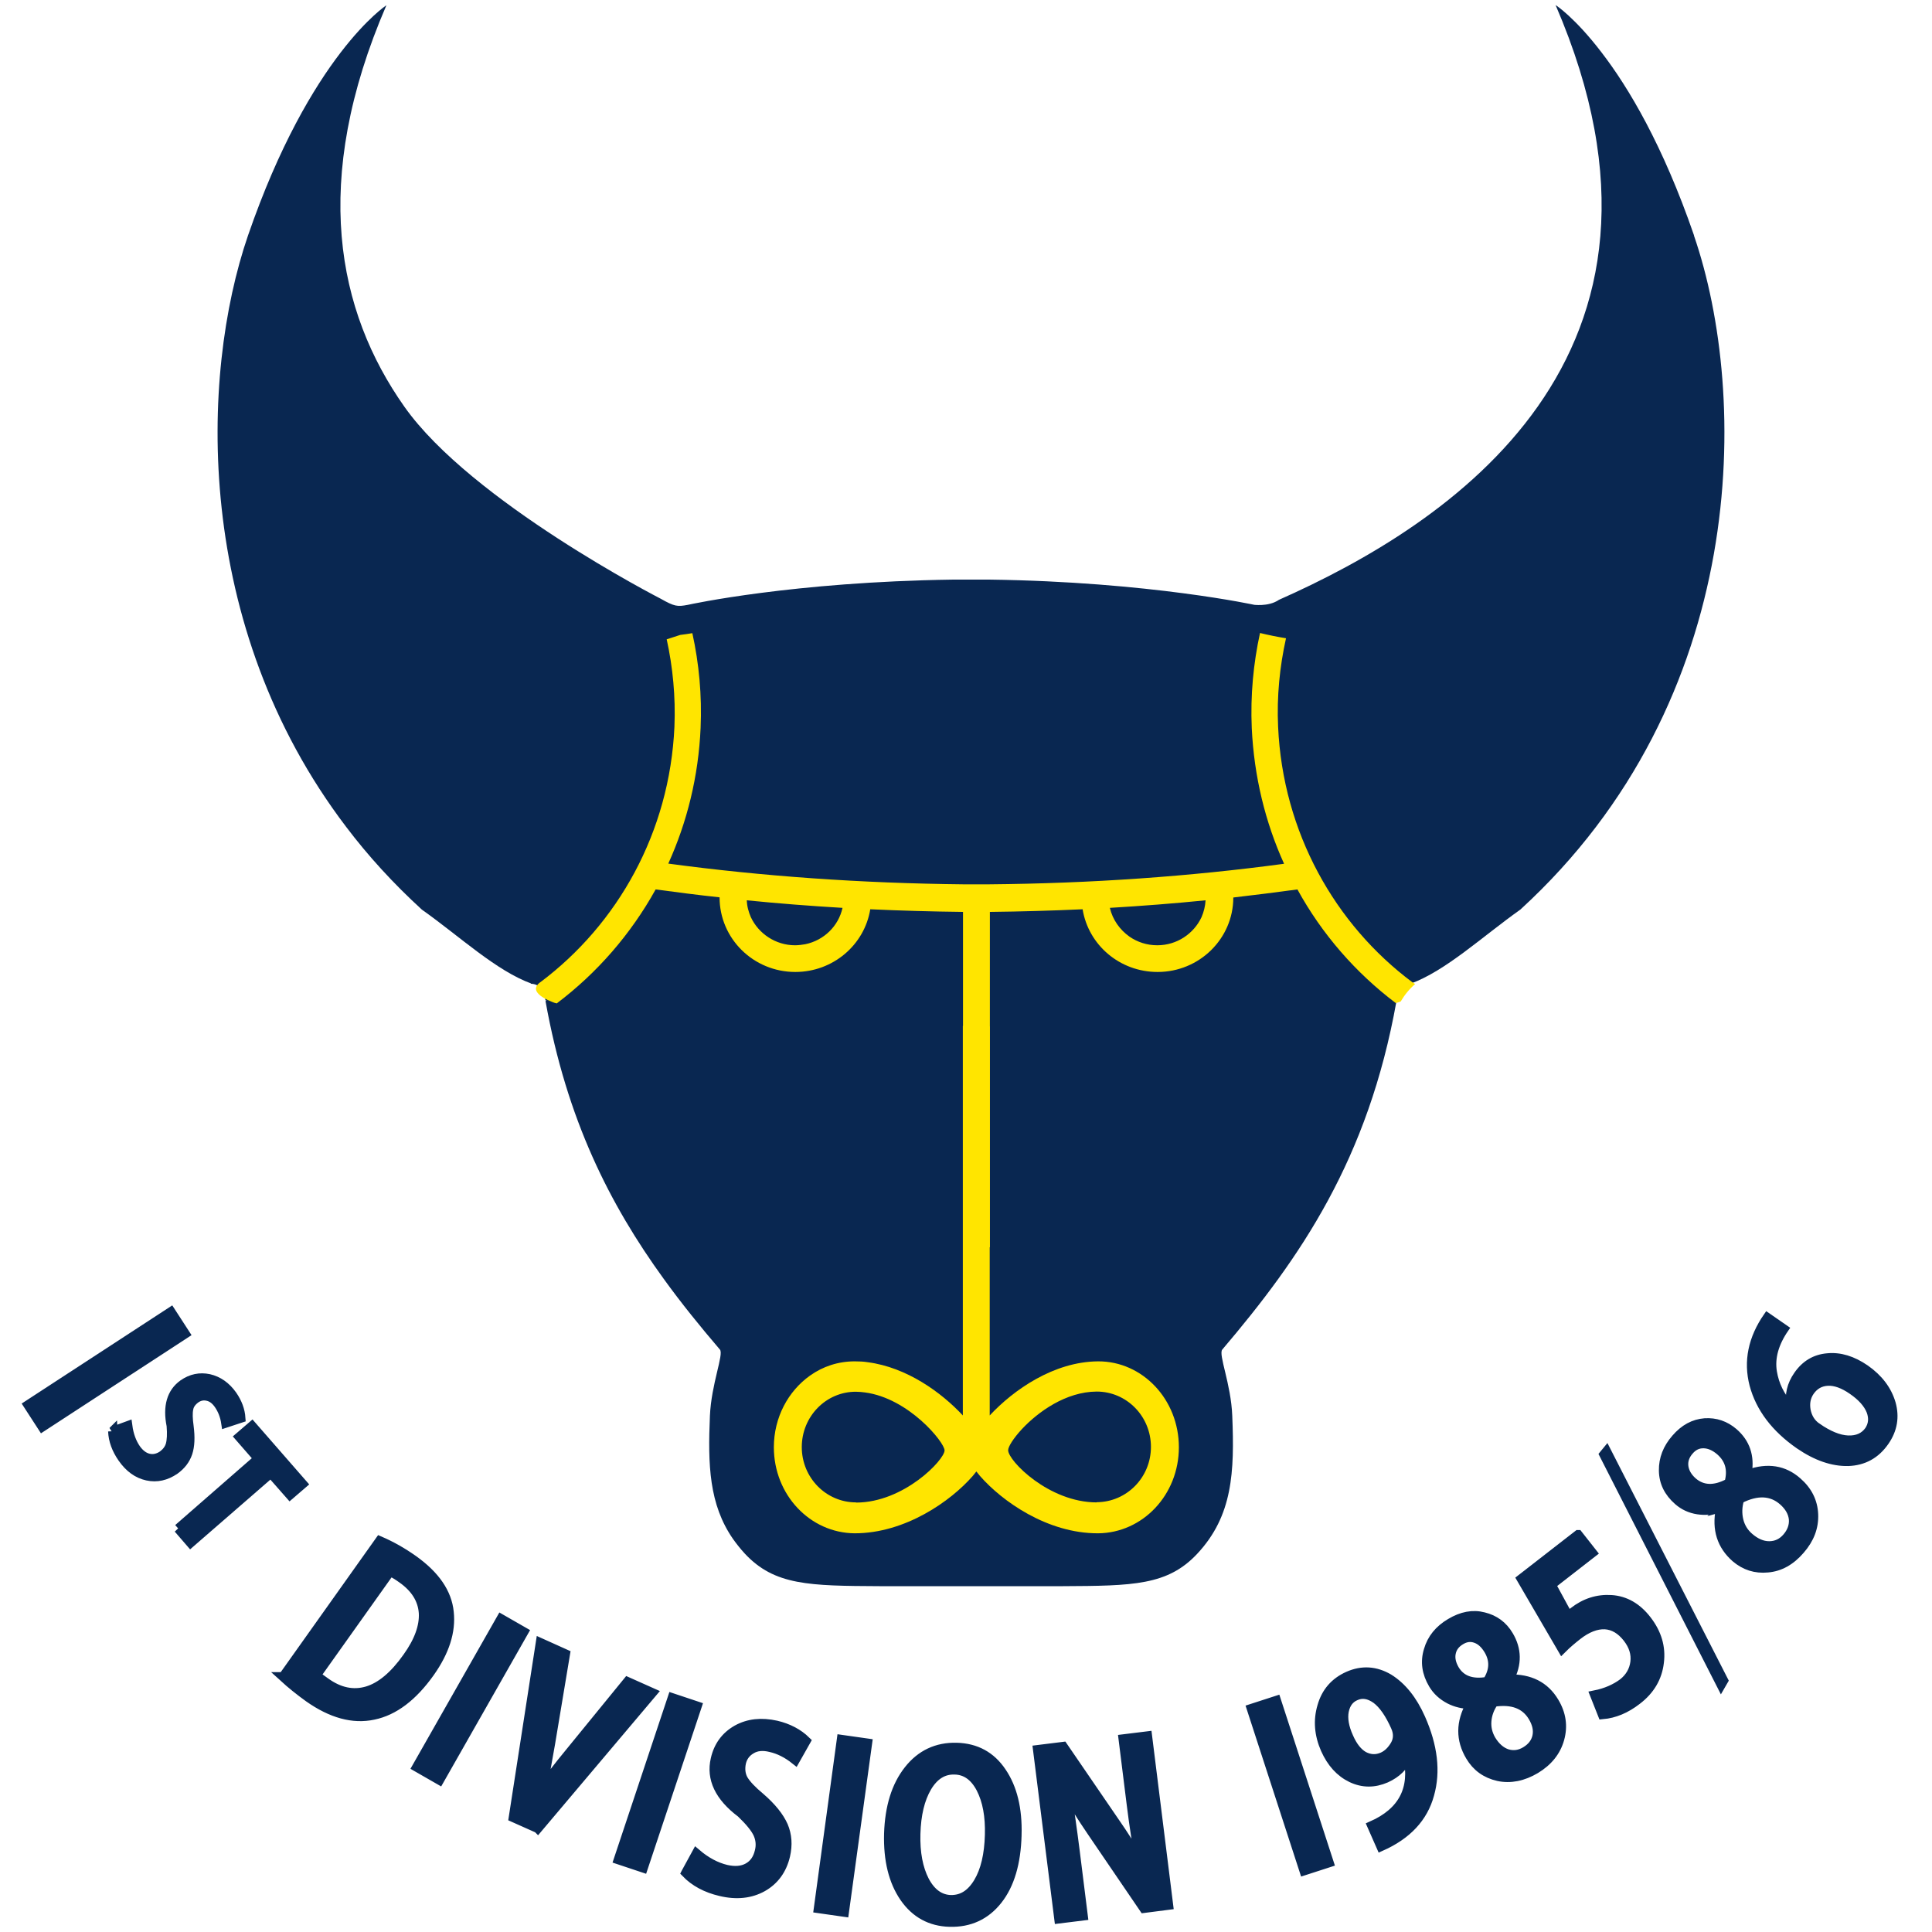 <?xml version="1.0" encoding="UTF-8"?>
<svg id="Layer_1" data-name="Layer 1" xmlns="http://www.w3.org/2000/svg" width="110" height="110" viewBox="0 0 110 110">
  <defs>
    <style>
      .cls-1 {
        stroke-width: .53px;
      }

      .cls-1, .cls-2 {
        stroke: #092751;
      }

      .cls-1, .cls-2, .cls-3, .cls-4 {
        fill-rule: evenodd;
      }

      .cls-1, .cls-2, .cls-4 {
        fill: #092751;
      }

      .cls-2 {
        stroke-width: .4px;
      }

      .cls-5, .cls-3 {
        fill: #ffe500;
      }
    </style>
  </defs>
  <g id="dp_dp001" data-name="dp dp001">
    <path id="dp_path005" data-name="dp path005" class="cls-1" d="M65.04,106.63c-.04-.2-.09-.4-.12-.62.11.2.22.4.33.6l-.21.02ZM30.74,102.35l-.19-.08c.09-.14.2-.29.31-.44-.04.18-.08.35-.12.52ZM52.14,104.41c-.03,1.08.14,1.97.5,2.67.37.7.87,1.06,1.49,1.08.65.01,1.16-.31,1.57-.99.4-.67.61-1.57.64-2.7.03-1.06-.13-1.94-.49-2.64-.36-.69-.86-1.05-1.5-1.06-.65-.02-1.17.31-1.57.98-.4.68-.61,1.57-.64,2.66ZM78.63,105.13l-.52-1.18c1.76-.78,2.45-2.09,2.05-3.94.04-.1.08-.2.11-.31l-.17.07c.02.08.04.16.06.24h0c-.23.55-.65.96-1.25,1.23-.67.29-1.32.29-1.97-.02-.64-.31-1.13-.85-1.48-1.63-.36-.82-.43-1.64-.19-2.44.23-.81.73-1.38,1.49-1.72.79-.35,1.56-.3,2.31.14.74.46,1.35,1.21,1.82,2.27.7,1.58.87,3.02.5,4.33-.36,1.32-1.28,2.3-2.76,2.96ZM57.9,104.47c-.04,1.6-.41,2.84-1.1,3.71-.69.87-1.6,1.29-2.73,1.26-1.09-.03-1.95-.5-2.58-1.41-.63-.92-.93-2.12-.89-3.63.05-1.52.42-2.72,1.13-3.62.7-.89,1.62-1.32,2.74-1.29,1.09.03,1.95.49,2.56,1.4.62.91.91,2.1.87,3.58ZM47.91,99.04l1.48.21-1.32,9.62-1.47-.21,1.31-9.62ZM60.72,102.01c-.04-.22-.08-.43-.11-.62l-.22.02c.1.19.21.39.33.6.16.92.32,2.05.49,3.39l.46,3.68-1.38.17-1.21-9.63,1.45-.18,2.93,4.28c.53.76,1.01,1.52,1.46,2.29-.19-.99-.36-2.1-.51-3.31l-.46-3.69,1.38-.17,1.2,9.63-1.4.18-2.95-4.33c-.6-.88-1.08-1.65-1.46-2.31ZM39.05,106.63l.6-1.1c.55.47,1.12.77,1.7.91.49.11.9.08,1.24-.11.34-.19.55-.5.65-.93.09-.35.05-.69-.09-1-.15-.32-.47-.71-.95-1.17-1.24-.93-1.73-1.96-1.47-3.07.17-.75.58-1.31,1.23-1.68.65-.36,1.39-.44,2.24-.25.68.16,1.25.46,1.69.89l-.61,1.08c-.45-.36-.92-.6-1.41-.71-.44-.11-.81-.07-1.1.11-.29.17-.48.42-.56.75-.08.37-.04.7.12.98.17.28.48.61.95,1,.65.56,1.09,1.11,1.32,1.63.22.52.26,1.08.12,1.69-.19.81-.63,1.41-1.3,1.79-.68.38-1.48.47-2.4.25-.81-.19-1.47-.54-1.97-1.06ZM85.05,96.91c-.24.34-.37.7-.4,1.08-.03.39.06.74.25,1.07.25.41.55.67.9.79.36.11.71.07,1.06-.14s.57-.49.65-.84c.08-.36,0-.73-.24-1.13-.43-.71-1.17-.99-2.22-.83ZM71.25,97.28l1.42-.46,3,9.23-1.42.46-3-9.23ZM79.46,98.32c-.34-.76-.7-1.28-1.1-1.58-.41-.29-.8-.36-1.19-.18-.34.15-.55.43-.64.86-.08.42,0,.92.26,1.49.23.53.52.89.86,1.08.35.18.7.2,1.07.04.29-.13.52-.36.71-.68.18-.32.19-.66.03-1.03ZM38.28,96.67l1.41.47-3.07,9.21-1.41-.47,3.07-9.21ZM83.73,97.04c-.43-.01-.83-.1-1.2-.29-.4-.21-.71-.49-.93-.86-.38-.64-.47-1.28-.27-1.93.19-.66.61-1.17,1.25-1.55.65-.39,1.28-.51,1.89-.35.62.15,1.1.5,1.43,1.06.47.79.49,1.62.03,2.48h0c1.17-.03,2.02.4,2.56,1.3.41.68.51,1.38.31,2.1-.2.72-.66,1.29-1.37,1.72-.72.43-1.44.57-2.13.42-.7-.16-1.23-.54-1.59-1.15-.56-.94-.56-1.92.02-2.95ZM30.62,104.1l-1.39-.62,1.54-9.95,1.42.64-.85,5.1c-.17,1-.33,1.85-.48,2.56.4-.57.93-1.26,1.59-2.06l3.28-4.02,1.41.63-6.52,7.72ZM84.68,95.74c.4-.62.42-1.21.08-1.79-.21-.35-.45-.57-.74-.67-.28-.1-.57-.07-.86.11-.3.18-.48.42-.54.73-.06.3.01.61.2.94.36.6.98.83,1.86.68ZM89.85,87.38l.81,1.03-2.34,1.82.98,1.8c.03-.05.12-.14.29-.26.65-.51,1.37-.74,2.15-.69.79.05,1.47.44,2.03,1.17.57.74.81,1.54.7,2.4-.1.86-.52,1.58-1.27,2.15-.63.49-1.28.76-1.96.82l-.44-1.11c.65-.13,1.18-.37,1.61-.69.39-.31.62-.71.68-1.18.06-.48-.08-.94-.43-1.39-.37-.47-.79-.72-1.28-.75-.49-.02-1.02.18-1.58.62-.29.23-.58.47-.86.75l-2.32-3.98,3.23-2.51ZM28.53,92.17l1.29.74-4.8,8.44-1.29-.74,4.8-8.44ZM22.21,89.47l-4.21,5.92s.21.17.53.39c.79.57,1.58.73,2.37.5.78-.23,1.55-.87,2.29-1.92.66-.92.96-1.76.92-2.52-.05-.76-.45-1.42-1.22-1.96-.26-.19-.49-.32-.68-.41ZM16.12,95.47l5.5-7.74c.65.28,1.29.64,1.91,1.08,1.25.89,1.93,1.88,2.04,2.98.12,1.1-.25,2.24-1.09,3.43-.98,1.38-2.05,2.19-3.22,2.43-1.16.25-2.39-.09-3.68-1-.5-.36-.99-.75-1.46-1.18ZM10.15,87.03l4.56-3.98-1.08-1.24.72-.62,2.88,3.3-.72.62-1.09-1.24-4.57,3.97-.7-.81ZM6.42,81.49l.85-.31c.07.52.23.96.48,1.32.21.29.45.47.72.53.27.06.54,0,.8-.18.21-.16.36-.35.43-.59.07-.25.09-.61.05-1.09-.22-1.09.01-1.88.68-2.36.46-.32.95-.42,1.47-.31.52.12.97.43,1.33.94.29.42.45.85.48,1.3l-.85.28c-.06-.4-.2-.76-.41-1.06-.19-.27-.4-.42-.65-.47-.24-.05-.46,0-.66.14-.22.16-.36.35-.4.58-.05.23-.04.57.02,1,.08.62.06,1.12-.07,1.51-.13.39-.38.71-.74.97-.5.34-1.02.46-1.57.34-.55-.12-1.02-.46-1.41-1.02-.34-.49-.53-1-.55-1.52ZM9.73,74.69l.81,1.25-8.13,5.3-.81-1.25,8.13-5.3Z"/>
    <path id="dp_path006" data-name="dp path006" class="cls-3" d="M57.78,80.57c-.49.59-.91,1.06-.91,1.28.01.65,2.41,3.3,5.07,3.28,1.67-.01,3.03-1.54,3.03-3.44s-1.36-3.45-3.03-3.44c-1.72.01-3.27,1.27-4.16,2.32ZM54.49,78.25v-25.13c.5.07,1,.15,1.49.22l-.07,26.94c1.34-1.6,3.71-3.56,6.17-3.57,2.49-.01,4.46,2.11,4.46,5.07s-1.97,4.83-4.39,4.92c-2.83.1-5.24-1.84-6.45-3.39l-.58-.7c.01-.63.29-.83-.08-1.4-.15-.21-.17-.36-.14-.8.07-.81-.09-1.53-.41-2.16Z"/>
    <path id="dp_path007" data-name="dp path007" class="cls-3" d="M52.69,80.58c.49.59.91,1.06.91,1.27-.01.66-2.41,3.31-5.07,3.29-1.67-.01-3.03-1.54-3.03-3.44s1.36-3.45,3.03-3.45c1.72.01,3.27,1.27,4.16,2.33ZM55.98,78.26v-25.13c-.5.07-1,.14-1.49.22v27.08c-1.34-1.59-3.64-3.7-6.1-3.71-2.49-.02-4.46,2.11-4.46,5.06s1.97,4.84,4.39,4.93c2.83.1,5.25-1.84,6.45-3.39l.61-.79c-.01-.62-.32-.75.05-1.31.15-.22.66.75.62.31-.07-.81-.07-1.1-.07-3.27Z"/>
    <path id="dp_path008" data-name="dp path008" class="cls-4" d="M98.43,95.69l-.45.78-6.97-13.69.51-.62,6.91,13.53Z"/>
    <path id="dp_path009" data-name="dp path009" class="cls-2" d="M97.89,85.92s.07-.02.11-.03l-.09-.07s-.02.07-.02.1c-.41.13-.82.16-1.23.1-.45-.07-.83-.25-1.15-.53-.56-.49-.85-1.07-.86-1.76-.01-.68.23-1.3.72-1.86.49-.57,1.05-.87,1.69-.92.63-.04,1.19.15,1.68.57.7.61.96,1.39.8,2.35h0c1.1-.39,2.05-.24,2.83.45.6.52.92,1.16.95,1.9.03.75-.23,1.43-.78,2.06-.55.64-1.18.99-1.89,1.05-.71.07-1.33-.13-1.87-.59-.82-.72-1.12-1.66-.89-2.82ZM99.1,85.39c-.12.4-.13.78-.04,1.16.09.37.28.68.57.93.36.31.72.47,1.1.47s.7-.15.96-.45c.27-.31.39-.65.36-1.01-.04-.36-.23-.69-.57-.99-.63-.55-1.42-.59-2.38-.11ZM98.39,84.39c.19-.71.03-1.28-.48-1.73-.3-.26-.6-.39-.9-.4-.31-.01-.57.11-.79.37-.23.26-.33.55-.29.86.04.3.2.58.48.83.53.46,1.19.49,1.98.07ZM103.48,81.22c.65.45,1.23.69,1.74.71s.89-.15,1.15-.51c.21-.32.25-.67.1-1.07-.16-.4-.5-.79-1.04-1.16-.49-.34-.95-.51-1.36-.49s-.73.2-.97.54c-.21.3-.28.65-.21,1.05.08.4.27.71.59.93ZM101.92,80.04c.02.11.05.23.09.34l.1-.14c-.07-.07-.13-.14-.19-.2-.12-.62.02-1.21.41-1.77.43-.62,1-.96,1.72-1.02.71-.07,1.44.15,2.18.66.77.54,1.27,1.2,1.5,1.98.22.78.1,1.52-.38,2.21-.52.75-1.23,1.14-2.12,1.17-.9.02-1.83-.3-2.81-.97-1.38-.96-2.25-2.11-2.61-3.45-.35-1.34-.08-2.65.8-3.92l1.04.72c-.58.84-.81,1.66-.68,2.46.12.72.43,1.36.95,1.93Z"/>
  </g>
  <g>
    <g>
      <path class="cls-4" d="M96.45,13.4c-1.77-5.14-3.73-8.42-5.26-10.41-1.52-1.99-2.61-2.7-2.62-2.7,8.66,20.07-6.12,29.59-15.75,33.86-.62.43-1.54.26-1.39.29s-5.96-1.32-15.11-1.44h0s0,0,0,0h0s-1.02,0-1.02,0c0,0,0,0-.02,0h-1.02c-9.11.13-14.93,1.4-15.11,1.44-.59.11-.75.09-1.53-.35,0,0-10.79-5.53-14.6-10.94-3.82-5.42-5.35-12.82-1.02-22.85,0,0,0,0,0,0h0s-4.33,2.82-7.88,13.11c-2.74,7.98-3.12,22.22,5.59,33.67,1.24,1.64,2.67,3.21,4.31,4.71,2.15,1.52,4.23,3.49,6.26,4.22-.02,0-.04-.02-.06-.02,0,0,0,0,0,0,0,0,0,0,0,0,0,0,0,.01.01.02.34.01.54.18.65.41.12.14.17.31.17.51.02.02.03.04.05.05,2.48-1.52,4.86-3.94,6.45-6.6-1.6,2.67-3.99,5.1-6.49,6.62,1.21,6.76,3.67,11.59,6.72,15.8,1.01,1.4,2.09,2.73,3.21,4.04.23.27-.49,1.95-.57,3.77-.12,2.79-.05,5.05,1.32,7.02.2.28.42.56.67.83,1.69,1.81,3.67,1.83,7.68,1.85h10.41c4.01-.02,5.98-.04,7.67-1.85,2.02-2.16,2.12-4.66,1.99-7.85-.07-1.82-.8-3.49-.57-3.77,4.45-5.23,8.31-10.83,9.92-19.84,0,0,0,0,0,0,0,0,0,0,0,0-.02-.01-.04-.03-.06-.04.37-.3.71-.65,1.01-1.01,0,0,0,0,0,0,0,0,0,0,0,0-.05.02-.1.03-.16.06,2.02-.73,4.1-2.69,6.26-4.22,13.07-11.95,13.02-29.26,9.89-38.37Z"/>
      <path class="cls-4" d="M46.57,52.7c-.14,0-.28.02-.41.02.21,0,.41-.02.62-.05-.07.01-.14.03-.21.03Z"/>
      <path class="cls-4" d="M49.12,78.51c-.17,0-.34.03-.51.06.09-.02.18-.05.27-.06.09,0,.17,0,.25,0Z"/>
    </g>
    <path class="cls-5" d="M80.42,55.93c-4.41-3.29-7.38-8.54-7.65-14.55-.08-1.73.09-3.42.45-5.04-.49-.08-.99-.18-1.48-.3-.38,1.74-.55,3.55-.47,5.41.13,2.76.77,5.37,1.84,7.73-5.34.72-10.97,1.12-16.81,1.17h0s-1.44,0-1.44,0h0c-5.83-.06-11.47-.46-16.81-1.18,1.07-2.36,1.72-4.97,1.84-7.73.08-1.86-.09-3.66-.47-5.39-.23.04-.46.07-.69.1-.26.08-.51.17-.77.25.35,1.6.51,3.26.44,4.98-.27,6.01-3.23,11.24-7.63,14.54-.01,0-.01.01-.03.02-.76.58.65,1.08.71,1.11s.16.06.25.08c2.29-1.73,4.21-3.93,5.63-6.49,1.2.16,2.41.32,3.64.45h0c0,2.35,1.93,4.25,4.31,4.25,2.15,0,3.94-1.54,4.27-3.57,1.74.08,3.5.13,5.28.15v18.84c.51,0,1.03.09,1.53.26v-19.1c1.78-.02,3.55-.07,5.28-.15.33,2.03,2.11,3.57,4.27,3.57,2.38,0,4.31-1.9,4.31-4.24h0c1.23-.14,2.45-.3,3.65-.46,1.4,2.55,3.32,4.75,5.6,6.47.1-.02.19-.06.28-.09.22-.37.49-.71.82-.99-.04-.03-.09-.06-.14-.1ZM45.85,53.76c-.18.03-.38.06-.58.06-1.11,0-2.08-.66-2.52-1.6-.13-.3-.22-.62-.23-.96,1.79.18,3.6.32,5.45.43-.23,1.04-1.06,1.85-2.12,2.07ZM68.41,52.22c-.44.94-1.4,1.6-2.52,1.6-.59,0-1.13-.18-1.58-.49-.55-.39-.96-.96-1.12-1.64,1.84-.11,3.66-.25,5.45-.43-.02.34-.1.66-.23.96Z"/>
    <path class="cls-5" d="M62.51,77.51c-2.51.02-4.8,1.62-6.16,3.08v-22.15c-.51-.01-1.02-.02-1.53-.03v22.18c-1.22-1.31-3.19-2.74-5.41-3.03-.24-.04-.5-.05-.75-.05-.94,0-1.81.29-2.54.81-1.24.88-2.06,2.38-2.06,4.08,0,2.71,2.06,4.88,4.6,4.9,2.89,0,5.48-1.84,6.72-3.26l.21-.26.21.26c1.24,1.42,3.82,3.27,6.72,3.26,2.54-.02,4.6-2.19,4.6-4.9s-2.06-4.9-4.6-4.89ZM48.74,85.54c-1.71,0-3.09-1.41-3.09-3.15s1.38-3.16,3.09-3.15c.18,0,.34.02.51.04,2.49.33,4.53,2.84,4.53,3.3,0,.53-2.31,2.97-5.04,2.97ZM62.44,85.54c-2.72,0-5.04-2.37-5.04-2.97,0-.2.29-.67.79-1.21.91-.97,2.49-2.12,4.25-2.13,1.71,0,3.09,1.41,3.09,3.15s-1.38,3.14-3.09,3.15Z"/>
  </g>
</svg>
